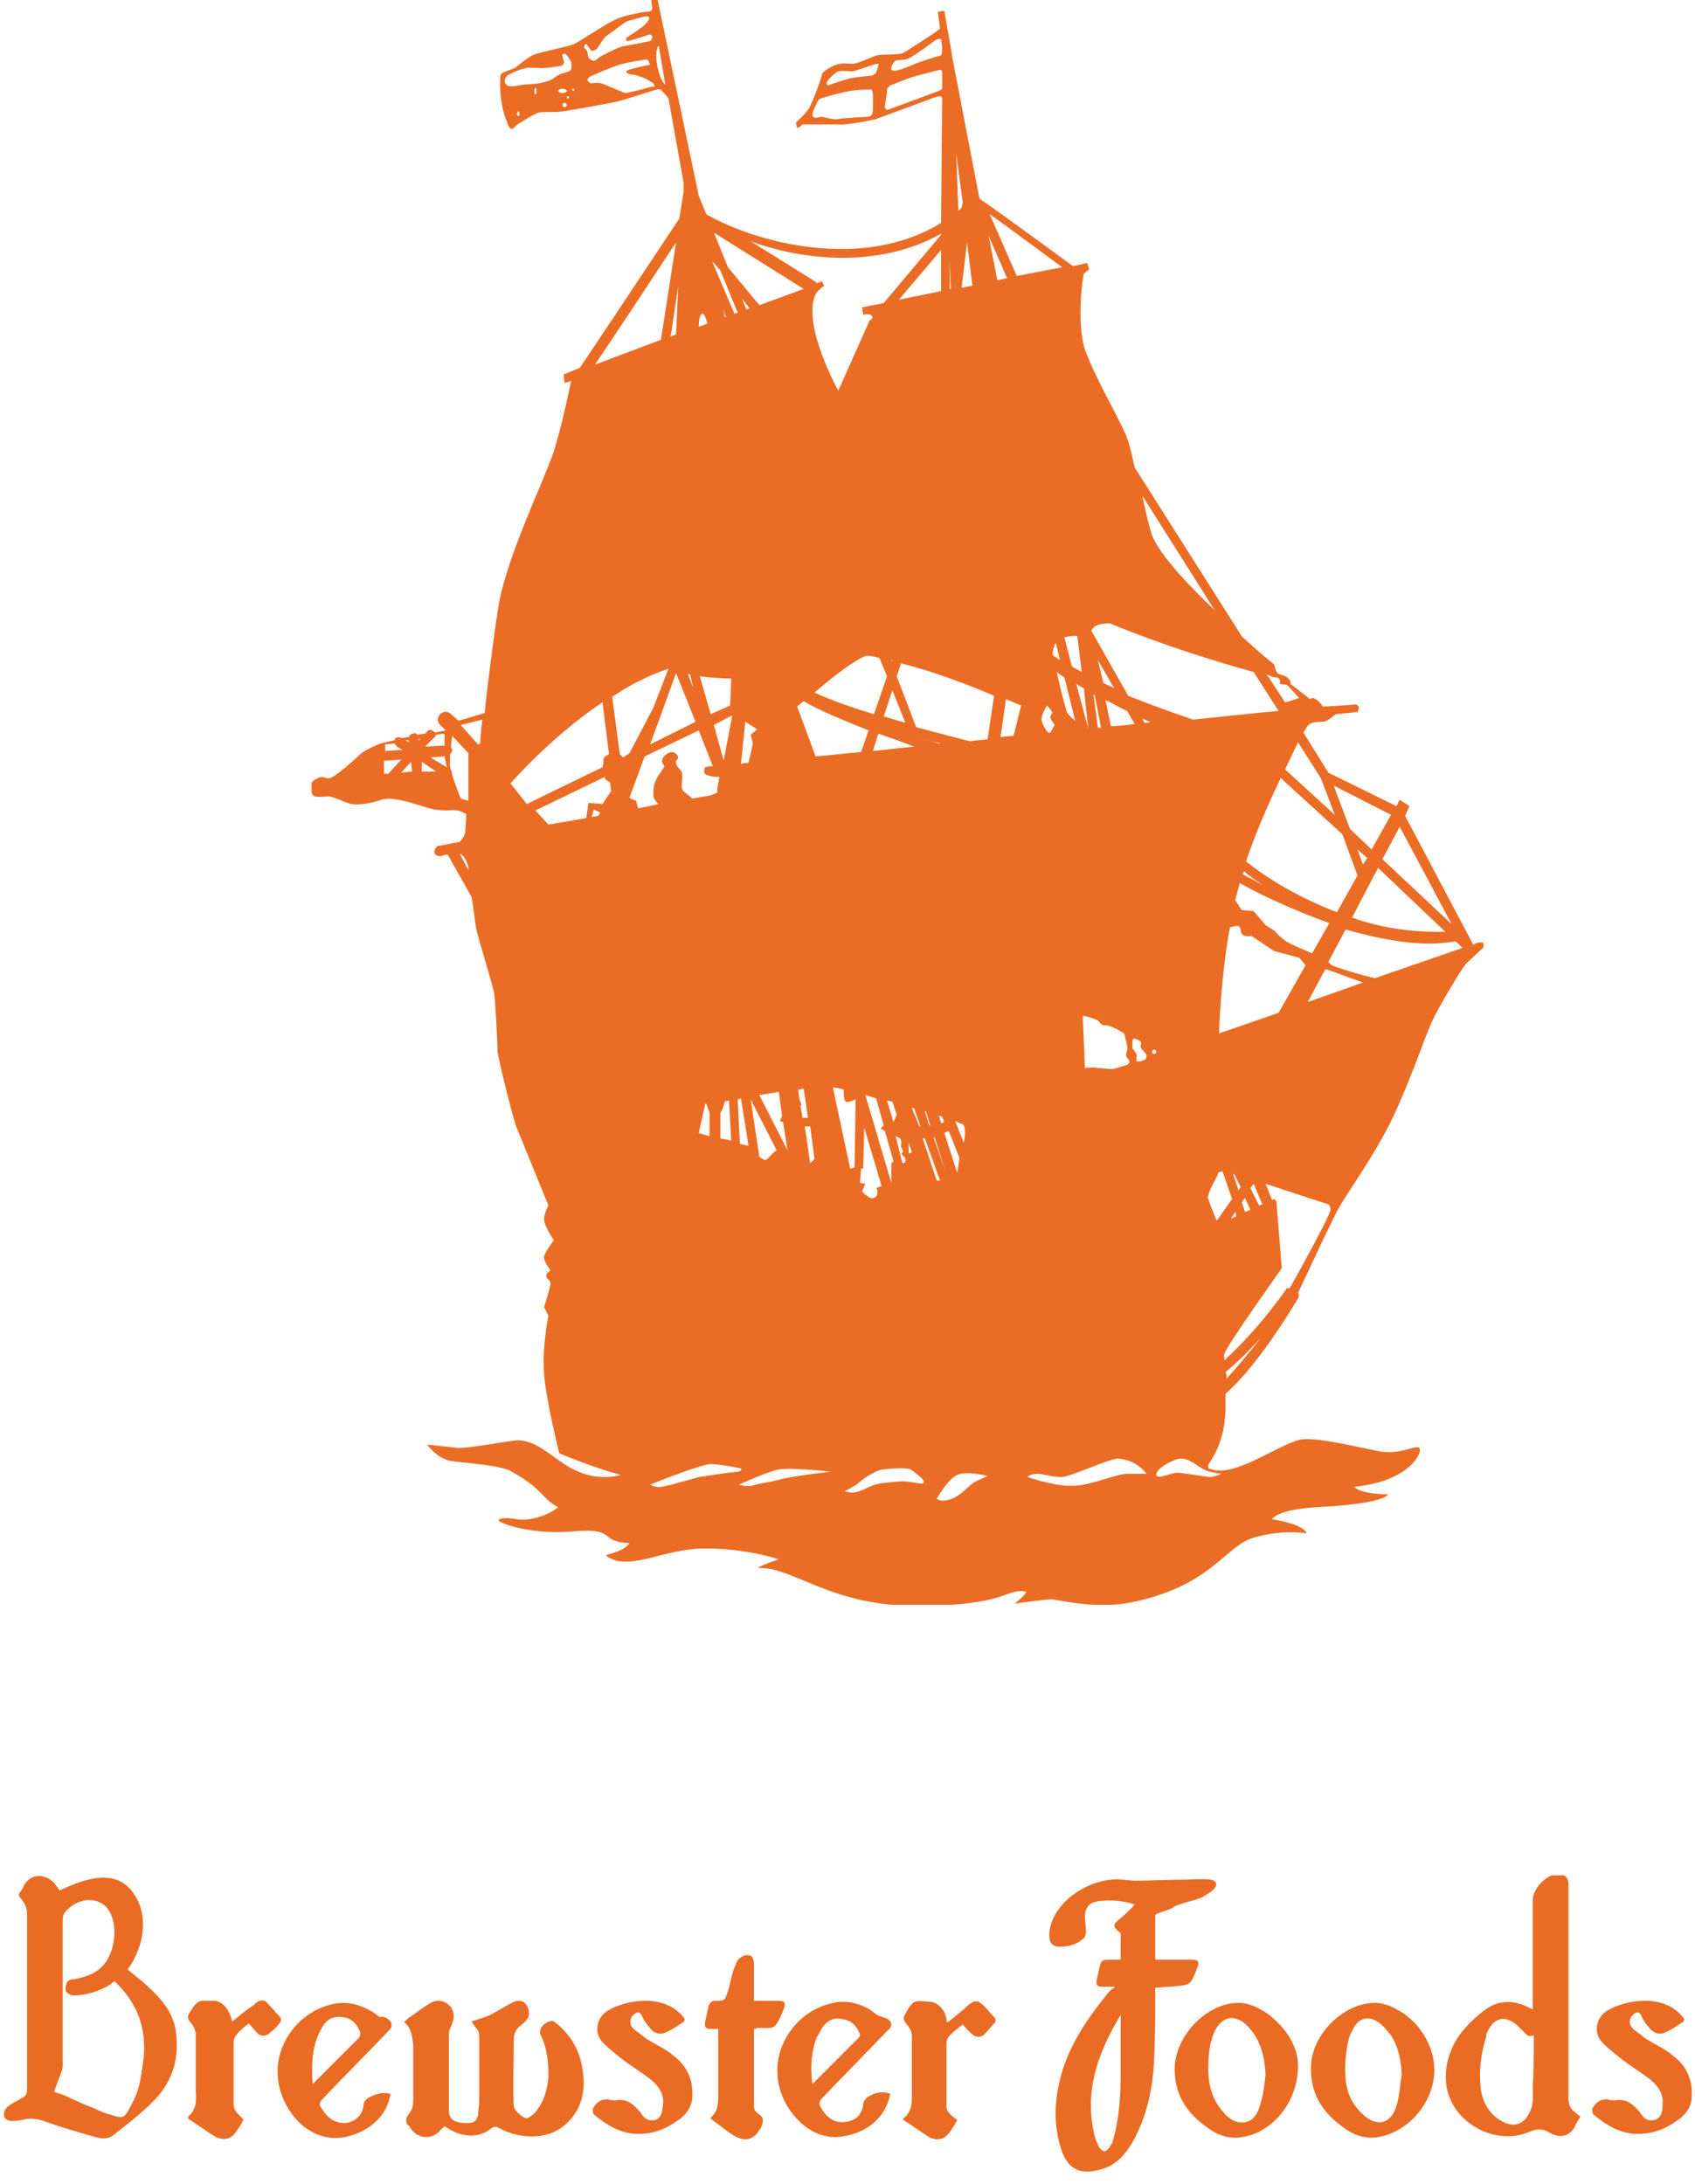 <svg xmlns="http://www.w3.org/2000/svg" xmlns:xlink="http://www.w3.org/1999/xlink" viewBox="0 0 156.7 201.8"><defs><path id="a" d="M28.8 0h108.4v148.3H28.8z"/></defs><clipPath id="b"><use xlink:href="#a" overflow="visible"/></clipPath><path clip-path="url(#b)" fill="#EB6D25" d="M137 87.1c-.3-.1-.8.2-.8.2l-6.3-11.9.4-.9-.9-.6-.3.6-6.3-3.1-2.3-3.7c.1-.2.2-.3.2-.3s.1-.3.4-.5c.3-.2.9-.2 1.3-.2.4-.1 1.1-.7 1.1-.7l2-.2s.3-.5-.1-.7c-.1 0-1.2.1-3.1.2-.2-.3-.5-.6-.7-.7-.2-.2-.5 0-.5 0l-1.8-1.4s.1-.2-.2-.5c-.2-.3-.8-.3-1-.5-.2-.2-.3-.8-.3-.8s-1.3-1-3-2.6l-9.9-15.6c-.3-1.4-.6-2.6-.9-3.2-.8-1.8-2.8-5.2-3.7-7.7-.8-2.5-.2-6.8-.1-7 .2-.2.5-.4.5-.4l-.2-.6-1.3.3c-1.1-.8-6.8-5-8.6-6.2l-.1-.3-2.5-13V5l-.7-4-.6.1.2 1.5c0 .1-.1.1-.2.2-.2.2-2.7 1.8-3.2 2.1-.5.2-1.9.1-2.4.2-.4.1-1.8.8-2.3.8-.5 0-.7-.1-1.1 0-.4 0-1.4.5-1.7.9 0 .3-.9 2.7-1.2 3.2-.3.5-1.2 1.3-1.2 1.3s0 .4.1.5c.2 0 .4-.2.5-.3h3.4c.5.1 3.1-.4 3.4-.5.3-.1 5.4-2 5.4-2s.3-.1.5-.1c.1 0 .2.1.2.2L87 20.6c-7.3 4.5-17.2 1.8-21.7-.8l-.7-1.7L60.8 0h-.6l.1.8c0 .1-.1.1-.1.2-.1.1-.6.1-.6.1s-1.9.3-2.7.7c-.9.4-3.4 2.1-3.9 2.3-.5.2-2.9.7-3.5.9-.6.2-1.4.9-1.8 1.2-.4.3-1.3.4-1.4.7-.1.3-.1 1.8.1 2.7.1.9.6 2 .6 2s.1.3.3.3c.2 0 .4-.3.4-.3s1.5-1 2.1-1.2c.6-.1 1.5 0 2.2-.1.7-.1 4.6-.8 5-.9.5-.1 3.6-1.1 3.6-1.1s.4-.1.5 0c.1.1.5.5.7.8l1.4 7.8v.8l-.4 2.5c-2.4 3.6-7.9 11.9-9.2 13.8l-1.5.6.1.8.6-.2s-.8 4-1.6 6.5-4.3 9.6-5.1 14.2c-.4 2.5-1 7.1-1.3 10l-2.4.7-.7-.6c-.3-.3-.7-.3-1 0-.3.3-.3.7 0 1l.5.5-1 .2s0-.1-.1-.1c-.2-.2-.5-.2-.6 0l-.2.2-.7.1c-.1-.1-.2-.2-.4-.1-.2 0-.3.1-.4.3l-.6.1h-.1c-.2-.1-.5-.1-.6.1v.1l-1.3.3s-1.3.5-1.9 1c-.5.5-2.3 2.1-2.8 2.2-.4.1-.4-.1-.8-.1-.4.1-.9.4-1 .7-.1.3.1 1 .4 1.1.3.1.9 0 1.2 0 .6 0 1.6.6 2.2.7.6.1 1.6 0 2.8-.4 1.2-.4 3.8.7 4.8.9 1.1.2 1.9 0 2.2.1.2 0 .5.2.8.3 0 .9-.1 1.6-.1 1.8-.1.3-.3.6-.5.8l-2.1.4s-.6.7.1.9c.3.1.6-.1.6-.1h.3l2.2 3.9c.2 1.1.3 2.2.4 2.8.3 1.4 1.6 5.4 1.7 6.2.1.8.3 4.5.3 5.3.1.8 1.5 6.5 1.8 7.1.3.7 2.9 7.1 2.9 7.1s-.4.7-.4 1.3c0 .6.9 1.9.9 1.9s-.8 1.1-.9 1.5c-.1.4.6 1.3.6 1.3s-.4.2-.4.5.4.4.4.7c0 .3-.6 2.2-.6 2.2l.4.8s-.6 2.9-.4 5.4c.2 2.5 1.4 7.3 1.4 7.3s3.3 1.4 5.7 2c-.4.1-.8.2-1.3.2-4 .1-5.4-3.3-8.2-3.4-.7 0-4.7.8-5.6.7-1-.1-2.8-.3-2.8-.3s.8 1.2 2.1 1.5c1.3.2 4.8.4 5.7 1 2.9 1.6 2.7 2.4 4.3 3.3-1.6 1.2-3.4 1.2-3.8 1.1-.4-.1-1.7-.2-1.7.1.1.3 3.2 1.4 7.1 1 3.9-.3 2.1 1 5 1.1-.7 1-2.5 1-2.1 1.2 2 1.5 5.2-.7 9.1-.7 3.9 0 6.8 1 6.8 1s-1.8.6-1.9.8c3.3-.1 6.6 3.5 14.6 3.5 8.7 0 8.2-1.7 10.2-1.3-.3.5-1.1 1.1-1.1 1.1s2.7-.4 3.5-.4c.8.1 4 .9 7.2.3 7.5-1.5 8.7-5.2 11.4-6 2.7-.8 4.9-.4 4.9-.4s-.1-.8-3.2-1.3c.8-1 3.8-1.1 5.6-1.2 5.1-.4 5.1-1.1 5.1-1.1s-2.5 0-3.1-.7c5.2-.5 6.4-3.3 6-3.6-.3-.3-1.8.7-3.8.3-2-.4-5.3-1.2-6.9-1.1-1.6.1-5.5 3-7.8 2.9-.3 0-.7-.1-1-.2v-.3c0-.2 1.5-1.7 1.6-5.1v-1.5c3.2-2.8 6.5-8.5 6.7-8.8.1-.2.1-.4 0-.5.8-1.7 3.3-7.1 3.8-7.9.5-1 3.4-5 5-8.4 1.6-3.4 2.8-7 3.5-8.6.7-1.6 2.8-5 3.2-5.5.4-.4 1.6-1.5 1.6-1.5s.2-.5-.1-.5M80.7 8.8v1.4s0 .2-.1.4-.5.2-.5.2-2.1.1-2.6.2-1.3-.2-1.5-.2c-.3 0-.6.2-.8 0-.2-.1 0-.6 0-.6s.4-.9.5-1c.1-.1 1.1-.4 2.4-.7 1.4-.3 2.5-.2 2.5-.2l-.3-.1s.1 0 .3.1c.1.2.1.5.1.5m.3-2.1l-.2.2c-.1.1-.4.1-.4.1s-1 .1-1.6.2c-.6.1-2 .6-2 .6s-.2.1-.3.1c-.1-.1-.1-.3 0-.4 0-.1.7-.8 1-.9.3-.1 1.1 0 1.3 0 .2 0 2.3-.8 2.4-.7.1 0-.2.8-.2.8m-33.1 4c-.1 0-.1-.1-.1-.2s.1-.2.1-.2c.1 0 .1.1.1.2.1.1 0 .2-.1.2m1.6-2c-.1 0-.1-.1-.1-.3 0-.2.1-.3.1-.3s.1.1.1.3c0 .2 0 .3-.1.3m2.1-.3c0-.1.2-.2.4-.2s.4.1.4.2-.2.2-.4.2-.4-.1-.4-.2m.6 1.5c-.1 0-.2-.1-.2-.2s.1-.2.2-.2.2.1.2.2-.1.2-.2.2m.3-.8c-.1 0-.1 0-.1-.1s.1-.1.1-.1c.1 0 .1 0 .1.1 0 0 0 .1-.1.1m.3-2.7c-.1.3-.8.3-1.1.5-.3.1-.6.5-1.1.6-.5.2-1.4.3-1.9.3-.4 0-1.5.3-1.8.1-.3-.2-.3-.5-.1-.8.2-.3 1.6-.8 1.8-.8.2-.1 1.3 0 1.6 0 .3 0 1.6-.2 1.6-.2s.3-.1.3-.2c.1-.2 0-.3 0-.3l-.1-.4s-.1-.2.1-.2c.1-.1.3.1.3.1s.3.4.4.6c0 .2.1.5 0 .7m.2 2l-.1-.1c0-.1 0-.1.1-.1s.1.1.1.1c0 .1 0 .1-.1.1m1.3-3.6c0-.1-.3-.4-.3-.4s0-.2.1-.3c.1-.1.2.1.2.1l.3.4s0 .1.2.1c.1 0 .4-.2.4-.2s.6-1 .9-1.2c.3-.2 1.6-1.2 1.8-1.3.2-.1 1.8-.5 1.8-.5s.3 0 .3.1c.1.1-.1.4-.4.7-.3.3-1.7 1.2-1.7 1.2s-.1.3.1.3 2-.6 2-.6.2-.1.3.2c0 .3-.2.4-.2.4s-2 .4-2.6.5c-.7.2-2.1 1-2.1 1s-.4.4-.6.3c-.3-.1-.4-.3-.4-.3s-.1-.4-.1-.5m6 3.2s-2.2.6-2.5.6c-.3-.1-1.9-.8-2.2-.9-.3-.1-1 0-1 0s-.2-.1-.3-.3c0-.1.2-.3.2-.3s1.3-.6 2.4-1c1.1-.4 2.9-.6 2.9-.6s.2.1.2.3c.2.2 0 .2 0 .2s-2.1.4-2.1.6.4.3.6.3.5.1.7.2c.3 0 1.2.6 1.2.6s.1.1.1.3c0 .1-.2 0-.2 0m.6-3.8l.6 3.6c-.5-.2-1.2-2.9-.6-3.6M44.6 66.5c-.2 1.3-.2 2.2-.2 2.2l-.2.1-1.6-1.8 2-.5zm-6.5 4.8l-1 .1.9-1 .1.9zm3.2-.4l-1.5-.9 1.3-.1.2 1zm-.2-2l-1.8.1.9-.9c.1-.1.1-.2.1-.2l.8-.1v1.1zm-2.4-.5v-.1h.2l-.2.1zm-.9 0v.2l-.3-.2h.3zm-1.3.3c0 .1.1.2.2.3l.5.3-1.6.1v-.6l.9-.1zm-1 1.6l1.6-.1-1.2 1.3h-.4v-1.2zm3.5 1v-.9l1.3.9H39zm3.6 2.5s-.5-1.2-.8-2.2c0-.1 0-.3-.1-.4-.1-.2-.1-.4-.1-.6v-.9c.1-.1.2-.2.2-.4 0-.1-.1-.2-.1-.3 0-.4.1-.8.1-1l1.5 1.6V74l-.7-.2zm-.1 5.1c.1 0 .2.1.2.1.4.3.6 1.1.6 1.1v.3l-.8-1.5zm69.2 31.9s-.1-.2 0-.3c0-.1.2-.6.2-.6l.7-1.4s0-.2.2-.2c.1 0 .1 0 .2-.1l.9 2.6-1.4 2c-.2-.3-.8-2-.8-2m2.4-2.3l.6 1.2-.2.3-.5-1.5h.1zm.1 3.5l.1.4-.5.2.4-.6zm.9 0l-.3-.9.3-.4.5 1.1-.5.2zm1.3-.6l-.8-1.6.3-.4.8 1.9-.3.1zm-3.7-15.9s.1-4.8 1-9.8c.4-.1.7-.2.8-.1.3.1.1.6.4.8.3.2.8.1.8.1l2.1 1.4 2.3.6.6.7-2.5 4.4-5.5 1.9zm4.1-13.7c-.8-.4-1.5-.8-1.9-1 0-.1.1-.2.1-.3.4.4 1 .8 1.8 1.3m2.3 5.3c-.6-.3-1.3-1.1-1.3-1.1l-.8-.5-1.1-1.3-1.1-.1-.6-.9c.1-.5.3-1.1.4-1.6 1.4.8 4.6 2.4 8.3 3.7l-1.6 2.8c-.9-.4-1.9-.8-2.2-1m-3.9-7.5c.9-2.7 2.1-5.4 3.2-7.7l5.7 5.2 1.4 3.8-1.9 3.4c-4.2-1.6-7.2-3.7-8.4-4.7m10.8.3l-.5-1.4.9.8-.4.6zm1.4.3l6.2 5.9c-3.1.1-6.1-.4-8.6-1.3l2.4-4.6zm6.8 5.2l-6.4-6 1.6-3 4.8 9zm-7.4-6.9l-2-1.9-1.5-4 5.3 2.7-1.8 3.2zm-4.7-6.6l1.3 3.4-4.6-4.2c.5-1 .9-1.9 1.2-2.5l2.1 3.3zm-4.1-9.3c.5.1.3.6.3.6l.7.1 1.1 1.2s-.8.3-1.3.4l-1.7-2.6c.3.2.6.3.9.3m-5.7-6.2c-2.3-2.2-4.6-4.6-5.6-6.5-.3-.5-.7-2.2-1.1-4.1l6.7 10.6zm-9.7 1.2s5.3 2.3 13.3 4.5l2.3 3.6c-2.3.2-4.9.5-7.9.8-1.2-.4-3.5-1.2-6-2.2l-3.4-6c0-.1.1-.2.2-.3.3-.4 1.5-.4 1.5-.4m2.1 39.3c0-.1-.1-.9.1-.9.2-.1.7.3.7.3s-.1.4 0 .6c.1.1.4.4.5.6 0 .2-.1.4-.1.4l-.5.2h-.3c-.1-.1 0-.4 0-.6-.2-.4-.4-.6-.4-.6M97.5 67l-.4.7h-.2c-.2-.2-.5-.7-.6-1.1-.1-.5.5-1.4.5-1.4s.3.3.4.5c.2.2-.1.3-.1.6.1.3.4.7.4.7m4-6l1.5 2.6c-.3-.2-.7-.3-1-.5l-.5-2.1zm-2 2.2c.2.1.4.3.7.4l.4 3.7-1.1-4.1zm2 4.1l-.4-3.1h.1l.6 3.1c-.1-.1-.2-.1-.3 0m-1.9-8.5l.4 3.3c-.3-.2-.6-.3-.9-.5l-.7-2.7c.4-.1 1-.2 1.2-.1m-2.3 1.6s0-.2.2-.8c0-.1.1-.1.1-.2L98 61c-.2-.1-.4-.3-.6-.4-.1-.1-.1-.2-.1-.2m1.1 2.2l1 4c-.4-.3-.7-.6-.8-.9-.1-.3-.6-2.1-.9-3.6.2.2.4.3.7.5m3.1 31.7c.1.1.2.3.4.4.2.1.5 0 .6.1.2 0 1.3.6 1.4.7.1.1.1.3.1.3s.3 1 .2 1.2c0 .2-.1.3-.1.5s.3.5.3.5v.2c0 .1-.2.2-.2.2s-1.2.4-1.4.4c-.2 0-1-.1-1.3-.1-.3-.1-1.2 0-1.2 0l-.2-4.8c.1-.1 1.2.3 1.4.4m1.2-27.2l-.5-2.4c.7.3 1.3.7 2 1l.7 1.2c-.7.1-1.5.2-2.2.2m3.1-.3l-.2-.4c.2.1.5.2.7.3-.1.1-.3.1-.5.1m2.3-.2c-.1 0-.1-.1-.2-.1.1 0 .1.1.2.1m-21.5 42.5l-1.3-3.9h.2l1.4 3.9h-.3zm-5.8 1.6c-.4.2-1.1-.6-1.1-.6l.3-.7-.5-.1.1-1.3h.2l.1-3.8 1.6 5.4-.5.2c.1 0 .3.7-.2.9m-5.5-3.6l-.4.4-.5-3.4h.5l.4 3zm-9.7-4.3v2.2l-1-.3.6-2.7h.1c.1.3.2.6.3.8m1 2.4v-2.4c.2-.2.3-.6.4-1l.4-.1.2 3.7-1-.2zm14.7-44.4l.7 1.7-1.2 3.5c-2-.6-4-1.3-5.5-2 1.5-1.3 3.8-3.1 4.8-3.4.4 0 .8.1 1.2.2m-17.2 2.8l-.5-1.3h.2l.3 1.3zm1.3-33.7l-.8.3c0-.5.1-1.2.3-1.2.2-.1.4.5.5.9m4 38l.2.8-.4 1.8c-.2 0-.4 0-.7.1l.4-3.9 1.1.7-.6.5zM69 28.6l-.4-1 .7.9-.3.1zm-.8.3l-.3.1-2-4.7v-.1l.7.8 1.6 3.9zm-1.1.4H67l-.1-.7.2.7zm4.9 71.6l.3 2.2-.2.5.3.1.4 2.6-2.6-5.1 1.8-.3zm2 1.3l.1-.1-.2-.5-.1-.9.5-.1.4 2.7h-.5l-.2-1.1zm-3.8-74l-2.9-3.5-1.3-3.2 8.3 5.2-4.1 1.5zm-7.7 2.7l-.5.2.7-4.6-.2 4.4zm-.7 30.9l-1.4 3.6-2.2 4.2-.6.4-.3-.3-.7-5.3c1.6-1.1 3.4-2 5.2-2.6m-.6 4l1.3-3.6 1.8 4.5-4.2 2.1 1.1-3zm3.5-3.3c1.6.2 2.9.2 2.9.2l-.1 2.5-1.8.8-1-3.5zm3 3.6l-.8 4.2L66 67l1.7-.9zm.7 39.6l-.2-4.1.3-.1.7 4.4-.8-.2zm1.8 1.2l-.8-5.3 2.4 4.7c-.5.3-.8.9-1.1.9-.2-.1-.4-.2-.5-.3m3.7.5l-.2-1.3.2 1.3zm1.5-37.5l-1.7-4.6s.2-.2.6-.5c1.5.9 3.8 1.8 6 2.7l-.7 2c-1.4.1-2.8.3-4.2.4m13.7 35.7l-.8-2c.4.2.8.3.8.4.2.5.1 1.1 0 1.6m-1.8-1.9c-.1 0-.2.1-.3.1l-.2-.7c.1 0 .2.1.3.1l.2.5zm-4 2.3l.2.4s-.2.2-.1.3c.1.2.3.3.3.3v.4l-.2.1-.1-.1-.6-2.4.4.2c.2.2.1.6.1.8m-.7-2.3l-.6-2c.2 0 .3.1.5.1l.4 1.2-.3.7zm1.7-1.3h.2l.6 1.7H85l-.7-1.7zm1.2.3h.1l.4 1.3h-.1l-.4-1.3zm-1-33.7c-1.3.1-2.6.3-3.8.4l.5-1.6c1.2.4 2.3.8 3.3 1.2zm-2.1 38.5v1.8l-2.4-8.1c.3.1.7.2 1 .3l.7 2.5-.3.3.4.2.8 2.8-.2.2zm1.6-1.9l.3.9-.3.1v-1zm.6 1.8l.1.4-.1-.4zm2.8.8l-1.1-3.1h.1l1 3.1c.1 0 0 0 0 0m1.1.2l-1.2-3.7c.1-.1.3-.1.4-.2l1 2.5-.2 1.4zm-1.8-39.7c-.5-.2-1-.3-1.6-.5.7.2 1.3.4 1.9.5h-.3m-5-2.5l.8-2.4 1.2 3c-.7-.2-1.3-.4-2-.6m.7-5.1V61h.1l-.1.1zm.7-33.4l3.9-4.6v3.8l-3.9.8zm5.6-6.6v.3-.3zm-.9 3l.1 2.6h-.1v-2.6zm1.6-1.7l.5 4-1 .2.5-4.2zM82.8 5.6c.3-.1.8 0 1.2-.2.5-.2 2.5-1.7 2.5-1.7s.1-.1.4-.1h.1l.1.7v.3s0 .4-.1.5c-.1.1-.3.1-.3.1s-1.4.4-2.1.7c-.7.3-1.9.8-2.1.6-.3-.1.1-.8.3-.9m4 2.8l-4.6 1.7s-.2.1-.3 0-.1-.2-.1-.2l.2-1.4v-.3l.3-.3s1.5-.6 2.1-.8c.7-.2 2.3-.6 2.3-.6s.2-.1.3 0c.1 0 .1.1.1.2v1.5c-.1.1-.3.2-.3.2m1.6 5.8l.6 4.5-.1.5-.3.3-.2-5.3zM87 21.6v.1L81.7 28l-2 .4.1.7s.6-.2.8.1c.2.2-.2.4-.2.4l-2.9 6.5s-3.4-6.1-2.1-8.9c.2-.4.8-.8.8-.8L76 26l-.6.2.1-.1-6.1-3.8c4.9 1.8 11.9 2.5 17.6-.7m-24.5.8l-1.4 9-6.1 2.3c1.7-2.5 5.2-7.8 7.5-11.3m-15.3 50s3.6-4.2 8.5-7.5l.6 4.8c-.2.1-.4.2-.5.4 0 .1 0 .4-.1.8l-7 3.4-1.5-1.9zm7 3.2l-3.5.6-1.2-1.3 6.4-3.1v.1c.1.2.5.4.5.4l.1.8-.8 1.2-1.3-.1-.2 1.4zm.7-.8l.6.3-.2.3-.6.1.2-.7zm3.9-.8l-.5-.2-.1-.1 1.4-3.8 5-2.4 1.3 3.3c-.4 0-.7.1-.7.1s-.3.5.1.7c.4.2 1.2.2 1.2.2l-.2 1.2s.1.2-.1.3c-.2.1-.5.2-.5.2l-1.7.3c-.3-.3-.9-.7-.9-.8-.2-.2.1-1.4-.1-1.7-.2-.3-.5-.5-.5-.8-.1-.2.2-.3.2-.5s-.3-.5-.6-.5-.9.4-.9.8c0 .3.2.3.2.5s-.7 1-.8 1.4c-.2.4-.2.9-.2 1.3 0 .2.2.6.5.8l-1.9.4-.2-.7zm5.8 62.5s-2.8.8-3.4.9c-.6.1-1.1-.2-1.1-.2s4.7-1.9 5.6-1.9 2.8.4 2.8.4.2.2-.3.3c-1.1.1-3.6.5-3.6.5m7.6.2c-1.1.3-2.1.4-2.7.6-.6.1-1.2-.1-1.2-.1s2.9-1.3 3.7-1.4c1.3-.2 4.8.2 4.8.2s-3.5.4-4.6.7m5.8-36c0 .4 0 1 .2 1.1.1.1.5 0 .9-.2l-.1 6.3-.4.1-1.6-7.5s.4 0 1 .2m7.4 36.3c-.1.3-1.3-.2-2.2-.1-.8.1-1.9.1-2.6.4-.7.3-1 .5-1.5.6-.5.1-1-.1-1-.1s1-.5 1.2-.7c.2-.2 1.5-1.2 2.3-1.3.8-.1 2.1-.2 2.6 0 .5.4 1.3.9 1.2 1.2m4.8-.1c-.6.3-1.2 1.2-2.2 1.6-1 .4-1.4 0-1.4 0s1-1.8 1.9-2.2c.9-.4 2.8.1 2.8.1s-.4.2-1.1.5m1.1-68.6c-.5.1-1.1.1-1.6.2-.9-.2-2.7-.7-5-1.3l-1.8-4.7.4-1.2c3.2.8 6.5 2.1 8.6 3l-.6 4zm.1-46.5l1.7 3.9-.9.2-.8-4.1zM93.7 68c-.4 0-.8.1-1.2.1l.5-3.5c.9.4 1.4.6 1.4.6l-.7 2.8zm.3-42.5l-2.5-5.7c2 1.4 5.2 3.8 6.7 4.9l-4.2.8zm10.2 110.7c-1 0-3.4 1.1-5 1.1-1.6.1-4.2-.8-4.2-.8s.2-.3.9-.3 1.3.3 2.2.3c.9 0 4.6-1.8 5.3-1.7 1.7.1 2.6 1.4 2.6 1.4h-1.8m2.5-38.8c-.1 0-.2-.1-.2-.2s.1-.2.2-.2.2.1.2.2-.1.2-.2.2m6.2 38.8s-.6.3-1.1.3c-.6-.1-2.1-.3-2.8-.4-.6-.1-2 .7-2.1.2-.1-.5 1.4-1.4 2.2-1.5.8-.1 1.7.8 2.4 1.1.6.2 1.4.3 1.4.3m.5-8.8c0-.2 0-.4-.1-.6 1.2-1 2.3-2.1 3.2-3.1-1 1.3-2.1 2.6-3.1 3.7m5.8-8.3l-.2-.1s-2.4 3.6-5.8 6.7c0-.3-.1-.4 0-.6.1-.6 5.3-7.9 5.3-7.9l-.5-6.2-.2-.2-.2.1-.6-1.5 5.8 1.9s.2.1.2.5c0 .5-3.5 6.8-3.8 7.3m1.7-26.5l1.6-3h.2l3.3 1.2-5.1 1.8zm6.2-2.2c-1.3-.3-4-1.1-4.1-1.3l-.2-.2 1.6-3c2.5.7 5.2 1.3 7.8 1.3.8 0 1.6-.1 2.4-.2l.6.6-8.1 2.8z"/><g><defs><path id="c" d="M.3 173.3h156.1v27.4H.3z"/></defs><clipPath id="d"><use xlink:href="#c" overflow="visible"/></clipPath><path clip-path="url(#d)" fill="#EA6C24" d="M5.5 174.7c.9-.4 1.8-.8 2.7-1 1.6-.4 3.1-.2 4.1 1.2.7 1 1 2.1.9 3.4-.1 1.3-.6 2.6-1.4 3.7.7.6 1.4 1.1 2 1.7 1.1 1 2.1 2.2 2.4 3.7.4 2.3 0 4.4-1.5 6.2-1.2 1.4-2.7 2.5-4.2 3.7-.6.5-1.4.3-2 .1-1.4-.4-2.8-.8-4.2-1.3-.8-.3-1.5-.4-2.2-.2-.4.1-.8.1-1.1.1-.2 0-.6-.2-.6-.4-.1-.2 0-.6.2-.8.4-.4.9-.6 1.4-.9.4-.2.5-.4.5-.8v-16.2c0-.6-.2-1-.6-1.5-.2-.2-.2-.4 0-.6.1-.1.1-.2.2-.3.5-1.3 1.9-1.5 2.9-.5.2.3.4.5.5.7m5.1 8.4c-.2.1-.3.2-.4.3-1 .6-2.2 1-3.4 1-.3 0-.6-.2-.7-.4-.1-.2 0-.6.1-.8.1-.2.4-.3.7-.3 1.1-.2 2.2-.6 2.9-1.6.7-1.1.9-2.4.7-3.6-.3-1.5-1.2-2.2-2.5-2.1-.7.1-1.3.4-1.8.9-.3.3-.4.5-.4.9v13.2c0 .3 0 .6-.1.8-.2.6-.5 1.3-.7 1.9.5.2 1 .3 1.5.6.5.2 1.1.5 1.6.7.6.2 1.1.5 1.7.7 1.7.5 1.6.7 2.5-1.1.7-1.3.8-2.8 1-4.2.2-2.8-.7-5-2.7-6.9M103 183.6h-1.1c-.5 0-.6-.2-.5-.7.1-.4.2-.9.3-1.3.1-.4.3-.5.7-.5h1.2v-2.4c0-.1-.2-.2-.3-.3-.3-.3-.4-.5-.1-.8.6-.5 1.2-1 1.7-1.6-1.1-.4-2.8-.5-3.8-.2-.6.2-.8.8-.8 1.3s.1 1 .1 1.4c0 .2-.1.6-.3.7-.6.5-1.3.7-2.1.7s-1-.4-1-1.2c.2-2.7 3.2-4.8 5.8-5 .7-.1 1.5.1 2.2.1.8 0 3.7-.1 4.5-.1.6 0 1.8-.1 2.4 0 .6.1.7.5.3.9-.3.3-.7.5-1 .7-.5.3-2.3.6-2.8 1-.2.2-1.6.5-1.6.7v4.1h3.4c.6 0 .7.2.5.7-.2.5-.4 1.2-.8 1.5-.4.3-2.5.3-3.1.4v.9c0 1.9 0 3.7-.1 5.6-.1 2.6-.6 5.1-1.8 7.4-.7 1.3-1.6 2.5-3.2 2.9-1.8.5-3 0-3.6-1.9-.8-2.5-.6-5 .2-7.5.8-2.4 2.2-4.5 3.8-6.5.2-.3.5-.6.7-.8.3-.1.2-.1.2-.2m.6 2.6c-1.9 3.2-3.2 6.4-2.6 10.2.1.6.2 1.2.5 1.8.1.3.4.6.6.6.2 0 .5-.3.6-.6.2-.2.2-.5.3-.8.5-1.9.6-3.9.6-5.8v-5.4M146.1 195.6c-.2.4-.4.6-.5.9-.5 1-1.5 1.1-2.3.6-.7-.4-1.1-.4-1.9-.1-3.2 1.4-7.3-.9-7.7-4.4-.2-1.8.4-3.5 1.5-4.9.6-.7 1.2-1.3 2-1.9 1.3-1 2.7-1 4.1-.3.1.1.3.1.4.2v-.6-9.5c0-1.1 1.3-2.4 2.3-2.4.7 0 1 .3 1 1v19.6c0 .6.1 1 .6 1.4.2.2.4.3.5.4m-4.3-7.5c-.5.1-.5.1-.9-.3l-.6-.6c-1.1-1-2.2-.8-2.8.6-.1.1-.1.2-.1.4-.5 1.6-.7 3.2-.5 4.9.2 1.2.8 2.3 1.9 2.9 1.2.7 2.2.3 2.7-1 .3-.7.2-1.4.2-2.1.1-1.7.1-3.2.1-4.8M132.6 191.3c0 2.9-2.3 5.7-5.2 6.2-1.2.2-2.3-.2-3.2-.9-2-1.4-3.1-3.2-3-5.7.1-2.8 2.8-5.6 5.6-5.8 1.1-.1 2.1.4 3 1 1.7 1.2 2.8 3.2 2.8 5.2m-3 .4c-.1-1.3-.3-2.5-1-3.6-.4-.5-.8-1-1.3-1.3-.8-.5-1.6-.3-2.1.5-.2.4-.4.7-.5 1.1-.3 1.2-.4 2.5-.3 3.7.1 1.3.6 2.4 1.6 3.3 1.3 1.2 2.6.9 3.1-.8.3-.9.3-1.9.5-2.9M120 190.9c0 3.4-2.4 6.2-5.2 6.6-1.2.2-2.3-.2-3.2-.9-2-1.4-3.1-3.2-3-5.7.2-2.8 2.8-5.6 5.6-5.8 1.1-.1 2.1.4 3 1 1.7 1.3 2.8 3 2.8 4.8m-3 .8c-.1-1.9-.6-3.4-1.7-4.5s-2.3-.9-3 .5c-.5 1.1-.6 2.3-.6 3.5 0 1.5.4 2.9 1.4 4 .5.6 1.2 1.1 2.1.9.8-.2 1.1-.9 1.3-1.6.3-.9.4-1.9.5-2.8M35.1 186.4c.4-.1.7.1 1 .4.2.4.1.6-.2.9-2 2.1-4.1 4.2-6.1 6.3-.3.3-.3.5-.1.8.5.8 1.1 1.4 2.2 1.4.9-.1 1.6-.7 1.7-1.6 0-.3.2-.6.4-.7.7-.4 1.4-.6 2.1-.4-.3 1.9-1.7 3.3-3.8 3.9-2.6.7-4.7-.8-5.8-2.8-2.3-4.2.5-8.4 3.9-9.3 1.3-.4 2.6-.2 3.8.5.3.1.6.4.9.6m-6.2 6.2l4.3-4.3c.1-.1.1-.3.1-.5-.3-.8-.8-1.3-1.7-1.4-.9-.1-1.5.3-1.9 1.1-.9 1.6-.9 3.3-.8 5.1M82.3 193.5c-.4 2.1-2 3.5-4.2 3.9-2.3.5-4.3-1-5.4-2.9-2.3-4.2.5-8.4 3.9-9.3 1.3-.4 2.6-.2 3.8.5.3.2.6.5.9.6.3.1.6.2.8.3.4.3.4.7 0 1-2 2.1-4.1 4.2-6.1 6.3-.3.3-.3.5-.1.9.5.8 1.1 1.4 2.2 1.3 1-.1 1.6-.7 1.7-1.6 0-.3.2-.5.4-.7.6-.4 1.4-.6 2.1-.3m-7.2-.9l4.3-4.3c.1-.1.1-.2.1-.3-.3-.8-.8-1.3-1.6-1.4-.8-.2-1.4.1-1.9.8-.2.3-.3.6-.5.9-.5 1.3-.6 2.7-.4 4.3M56.9 194.1c1.1-.2 1.7.4 2.3 1.1.3.5.7.9 1.4.7.6-.2.6-.8.7-1.4.1-1-.4-1.7-1.1-2.3-.9-.7-1.9-1.3-2.8-2-.6-.5-1.3-1-1.8-1.6-.7-.9-.4-2.2.6-2.8 1.5-.9 4.8-1.6 6.7.3.5.5.6.6-.1 1-.4.3-.8.5-1.2.7-.6.3-1.2.1-1.6-.5-.3-.3-.5-.7-.7-1.1-.2-.3-.4-.3-.6-.1-.5.3-.6 1-.1 1.4.3.3.7.5 1 .8.9.6 1.9 1 2.7 1.7 1.3 1 1.8 2.3 1.7 3.9-.1.9-.6 1.6-1.4 2.1-1.1.8-2.3 1.2-3.6 1.2-1.6 0-2.9-.8-4.1-1.8-.1-.1-.1-.4-.1-.5.3-.6.7-.9 1.4-.9.3.1.5.1.7.1M149.3 194.1c1.1-.2 1.7.4 2.3 1.1.3.5.7.9 1.4.7.6-.2.7-.8.7-1.4.1-1-.4-1.7-1.1-2.3-.9-.7-1.9-1.3-2.8-2-.6-.5-1.3-1-1.8-1.6-.7-.9-.4-2.2.6-2.8 1.5-.9 4.8-1.6 6.7.3.5.5.6.6-.1 1-.4.3-.8.5-1.2.7-.6.3-1.2.1-1.6-.5-.3-.3-.5-.7-.7-1.1-.2-.3-.4-.3-.6-.1-.5.3-.6 1-.1 1.4.3.3.7.5 1 .8.9.6 1.9 1 2.7 1.7 1.3 1 1.8 2.3 1.7 3.9-.1.9-.6 1.6-1.4 2.1-1.1.8-2.3 1.2-3.6 1.2-1.6 0-2.9-.8-4.1-1.8-.1-.1-.1-.4-.1-.5.3-.6.7-.9 1.4-.9.3.1.5.1.7.1"/><path clip-path="url(#d)" fill="#EA6C24" d="M69.7 187.5v7.2c0 .3.3.6.5.7.4.3.4.6.2 1.1-.7 1.4-1.6 1.5-2.8.7-.6-.4-1.2-.9-1.9-1.4v-.1c.7-.6.7-1.3.7-2.2v-6h-.7c-.5 0-.6-.2-.5-.7.1-.5.2-.9.3-1.4.1-.3.3-.5.6-.5.9 0 .9 0 1.2-.9.2-.6.3-1.3.5-1.9.1-.3.2-.5.3-.8.3-.5.9-.8 1.4-.5.1.1.2.4.2.6v3.5h2.1c.8 0 .9.1.6.9-.8 1.9-.8 1.6-2.4 1.6-.1.1-.1.1-.3.1M89 187.1c-.4.3-.8.6-1.2 1-.2.2-.3.5-.3.8v5.8c0 .2.1.4.2.5.2.3.5.5.8.7-.2.4-.4.7-.6 1-.5.8-1.2 1-2 .6-.8-.5-1.6-1.1-2.4-1.6 0-.1 0-.2.1-.2.7-.6.7-1.3.7-2.2v-5.3c0-.6-.3-.9-.6-1.3-.2-.3-.2-.5 0-.8 0 0 .1-.1.1-.2.7-1.2.9-1 2.2-.9.7 0 1.4.8 1.5 1.6 0 .1 0 .1.1.3.6-.5 1.3-1 1.8-1.5.7-.6 1-.6 1.6 0 .3.3.6.7.9 1 .2.2.2.4 0 .6-.3.3-.6.7-.9 1-.3.3-.8.3-1.1 0-.4-.3-.6-.6-.9-.9M22.5 195.9c-.2.4-.4.7-.6 1-.5.8-1.2 1-2.1.5-.8-.5-1.6-1.1-2.4-1.6v-.2c.7-.6.8-1.4.7-2.3v-5.2c0-.5-.2-.9-.5-1.2-.3-.4-.3-.6 0-1 .7-1.2.9-1 2.2-1 .7 0 1.4.8 1.6 1.7 0 0 0 .1.1.2.6-.5 1.2-1 1.8-1.4.2-.1.3-.3.5-.4.3-.2.7-.2.9.1.4.4.8.9 1.2 1.3.1.1.1.4 0 .5-.3.4-.6.7-1 1-.3.3-.8.3-1.1 0-.3-.3-.5-.6-.8-.9-.4.3-.8.6-1.1 1-.2.2-.3.5-.3.8v5.8c0 .2.1.3.2.5.2.3.5.5.7.8M37.4 186.9v-.1c.2-.1.3-.3.5-.4.6-.4 1.2-.9 1.9-1.3s1.4-.2 1.9.4c.3.5.3 1 .1 1.5-.1.3-.3.6-.3 1v7.1c0 .5.3.9.8 1 .3.1.6.1.9.1.6 0 .9-.2 1-.8 0-.4.1-.8.1-1.2v-5.8c0-.4 0-.7-.3-1-.1-.1-.2-.3-.4-.6.6-.2 1-.3 1.5-.5s.9-.5 1.3-.7c.2-.1.5-.3.7-.4.2-.1.5-.3.9-.3.5 0 .9.5.9 1.2 0 .6-.7 1-.9 1.2l-.2.2c-.2.3-.3.6-.3 1 0 2-.1 4.1 0 6.1 0 .4.6.9 1 1.1.3.2.6-.2.9-.4.9-1 1.2-2.2 1.3-3.4 0-1.3-.1-2.6-.7-3.8-.4-.8.8-1.5 1.2-1.3 1.6 1.2 2.5 2.8 2.7 4.8.2 1.6-.1 3.1-1.2 4.3-1.7 2-4.6 1.8-6.5.8-.3-.2-.5-.2-.8 0-1.2 1-2.8.7-3.8.1-.2-.1-.3-.2-.5-.3-.2.2-.4.3-.5.5-.9.8-2.1.6-2.7-.4 0-.1-.1-.2-.2-.2-.2-.3-.2-.6 0-.9.3-.4.5-.7.5-1.3V189c-.1-.7-.1-1.5-.8-2.1"/></g></svg>